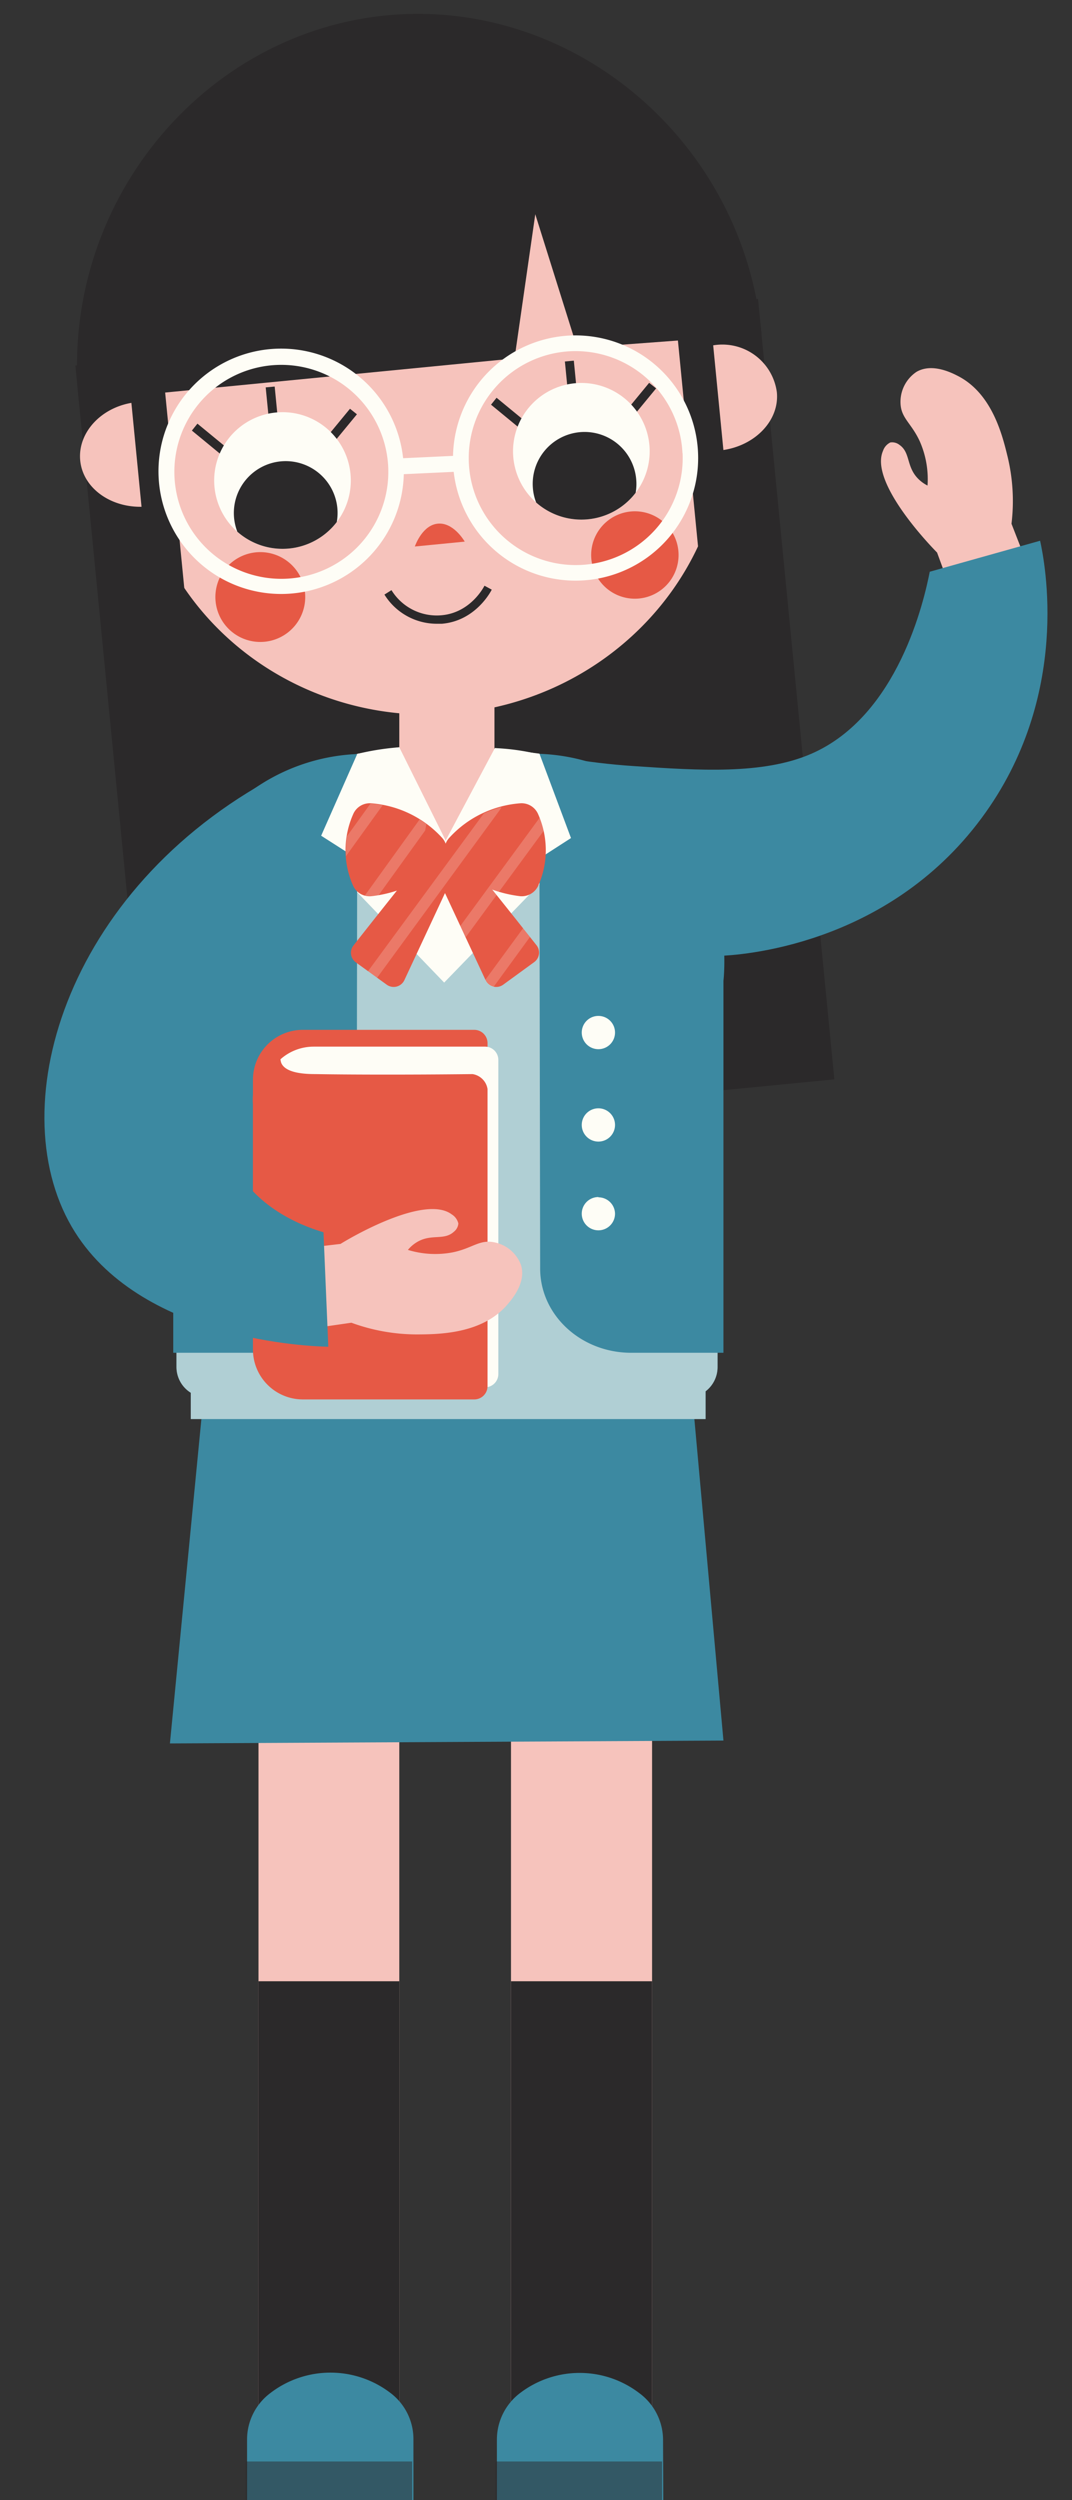 <?xml version="1.0" encoding="UTF-8"?>
<!DOCTYPE svg PUBLIC '-//W3C//DTD SVG 1.0//EN'
          'http://www.w3.org/TR/2001/REC-SVG-20010904/DTD/svg10.dtd'>
<svg data-name="1" height="450.8" preserveAspectRatio="xMidYMid meet" version="1.0" viewBox="-8.0 -2.5 193.3 450.8" width="193.3" xmlns="http://www.w3.org/2000/svg" xmlns:xlink="http://www.w3.org/1999/xlink" zoomAndPan="magnify"
><rect x="-8.0" y="-2.5" width="193.3" height="450.8" fill="#333333" stroke="none"/><g id="change1_1"
  ><path d="M109.58,297V441.35H84.14V297Z" fill="#f6c3bc"
  /></g
  ><g id="change2_1"
  ><path d="M109.58,354.74v86.61H84.14V354.74Z" fill="#2b292a"
  /></g
  ><g id="change1_2"
  ><path d="M64,297V441.35H38.61V297Z" fill="#f6c3bc"
  /></g
  ><g id="change3_1"
  ><path d="M122.45,311.34l-99.81.52q3.12-32.1,6.23-64.21h87.82Z" fill="#3c89a1"
  /></g
  ><g id="change2_2"
  ><path d="M64,354.74v86.61H38.61V354.74Z" fill="#2b292a"
  /></g
  ><g id="change2_3"
  ><path d="M142.45,192.12l-123.11,12L5.59,63.41l123.1-12Z" fill="#2b292a"
  /></g
  ><g id="change3_2"
  ><path d="M121.39,187.16V244a5.51,5.51,0,0,1-2.16,4.37v5H26.4v-4.74A5.48,5.48,0,0,1,23.82,244V187.16c-.59-16.83,7-23.35,9.42-25.2,5.59-4.19,10.44-6.29,18-8.34,15.59-4.2,28.6-2.15,36.44-.83,11.11,1.87,16.67,2.8,22.1,7.25C120.38,168.72,121.27,182.88,121.39,187.16Z" fill="#3c89a1"
  /></g
  ><g id="change4_1"
  ><path d="M121.39,187.16V244a5.51,5.51,0,0,1-2.16,4.37v5H26.4v-4.74A5.48,5.48,0,0,1,23.82,244V187.16c-.59-16.83,7-23.35,9.42-25.2,5.59-4.19,10.44-6.29,18-8.34,15.59-4.2,28.6-2.15,36.44-.83,11.11,1.87,16.67,2.8,22.1,7.25C120.38,168.72,121.27,182.88,121.39,187.16Z" fill="#fefdf6" opacity=".6"
  /></g
  ><g id="change1_3"
  ><path d="M122.4,78.65c-1.75,24.43-21.66,44.89-47.84,47.44S24.9,112.45,18.46,88.83c-6.16.53-11.53-3.18-12-8.34S10.55,70.56,16.77,70l.31,0L13.93,35,116.52,25l3.56,34.87a9.91,9.91,0,0,1,12,8.35C132.57,73.23,128.28,77.78,122.4,78.65Z" fill="#f6c3bc"
  /></g
  ><g id="change2_4"
  ><path d="M39.91,67.35l1.62-.15,1.26,12.9-1.61.15Zm15.2,3.85-8.23,10,1.25,1,8.23-10ZM26.6,75.14l10,8.23,1-1.25-10-8.23Z" fill="#2b292a"
  /></g
  ><g id="change4_2"
  ><path d="M41.75,71.88A12.32,12.32,0,1,0,55.2,82.94,12.3,12.3,0,0,0,41.75,71.88Z" fill="#fefdf6"
  /></g
  ><g id="change2_5"
  ><path d="M42.61,80.69a9.36,9.36,0,0,0-8.4,10.22,9.72,9.72,0,0,0,.58,2.46,12.31,12.31,0,0,0,17.94-1.75,9.6,9.6,0,0,0,.1-2.52A9.36,9.36,0,0,0,42.61,80.69Z" fill="#2b292a"
  /></g
  ><g id="change2_6"
  ><path d="M93.86,62.68l1.61-.15,1.26,12.9-1.61.15Zm15.19,3.85-8.23,10,1.26,1,8.23-10ZM80.54,70.47l10,8.23,1-1.25-10-8.23Z" fill="#2b292a"
  /></g
  ><g id="change4_3"
  ><path d="M95.63,66.61a12.32,12.32,0,1,0,13.46,11.06A12.32,12.32,0,0,0,95.63,66.61Z" fill="#fefdf6"
  /></g
  ><g id="change2_7"
  ><path d="M96.49,75.43A9.36,9.36,0,0,0,88.1,85.65a9.11,9.11,0,0,0,.58,2.46,12.32,12.32,0,0,0,17.94-1.76,9.18,9.18,0,0,0,.09-2.52A9.35,9.35,0,0,0,96.49,75.43Z" fill="#2b292a"
  /></g
  ><g id="change5_1"
  ><path d="M114.32,96.8a7.88,7.88,0,1,1-8.61-7.07A7.88,7.88,0,0,1,114.32,96.8Z" fill="#e65945"
  /></g
  ><g id="change5_2"
  ><path d="M47,104.37a8.1,8.1,0,1,1-8.85-7.28A8.11,8.11,0,0,1,47,104.37Z" fill="#e65945"
  /></g
  ><g id="change5_3"
  ><path d="M75.8,95.16l-9,.88c.17-.47,1.46-3.86,4.14-4.12S75.55,94.73,75.8,95.16Z" fill="#e65945"
  /></g
  ><g id="change1_4"
  ><path d="M81.16,117.38v33.09H64V117.38Z" fill="#f6c3bc"
  /></g
  ><g id="change4_4"
  ><path d="M104.62,141.09,72.09,174.67,39.77,141.1A47.56,47.56,0,0,1,64,132.24q4.18,8.41,8.36,16.81l8.87-16.66A40.63,40.63,0,0,1,91,134,41.24,41.24,0,0,1,104.62,141.09Z" fill="#fefdf6"
  /></g
  ><g id="change3_3"
  ><path d="M39.88,241.42H23.24V174.35c-.15-1.57-1.78-22.26,13.71-34a35.14,35.14,0,0,1,19.48-6.89l-.13,92.81C56.3,234.62,49,241.42,39.88,241.42Z" fill="#3c89a1"
  /></g
  ><g id="change3_4"
  ><path d="M89.4,226.23q-.08-46.41-.16-92.81a35.1,35.1,0,0,1,20.07,7.15c15.21,11.89,13.31,32.29,13.14,33.78v67.07H105.82C96.75,241.42,89.4,234.62,89.4,226.23Z" fill="#3c89a1"
  /></g
  ><g id="change1_5"
  ><path d="M177.42,99.72a17.71,17.71,0,0,1-5.72,3.86,16.12,16.12,0,0,1-7.93,1.18c-.93-2.55-1.87-5.09-2.8-7.63-2.49-2.53-12.09-13-9.75-18.33a2.61,2.61,0,0,1,1.32-1.52,2.13,2.13,0,0,1,1.64.43c1.94,1.33,1.26,3.73,3.15,5.87a6.41,6.41,0,0,0,1.92,1.47,16.93,16.93,0,0,0-1.41-8c-1.51-3.27-3.35-4.13-3.46-6.8a6.5,6.5,0,0,1,2.88-5.7c2.84-1.66,6.44.21,7.54.78,6.19,3.22,8,10.86,8.91,14.61a34.17,34.17,0,0,1,.68,12Z" fill="#f6c3bc"
  /></g
  ><g id="change3_5"
  ><path d="M169,145c-17.23,23.29-43.95,24.74-47.35,24.86L94.93,134.34c2.78.44,6.78,1,11.61,1.31,11.39.76,23,1.55,31.69-2.21,15.79-6.83,20.44-27.86,21.42-32.85L179.55,95C180.35,98.66,185.3,123,169,145Z" fill="#3c89a1"
  /></g
  ><g id="change4_5"
  ><path d="M96.9,183.68a3,3,0,1,1,3,3A3,3,0,0,1,96.9,183.68Zm3,13.66a3,3,0,1,0,3,3A3,3,0,0,0,99.92,197.34Zm0,16a3,3,0,1,0,3,3A3,3,0,0,0,99.92,213.39Z" fill="#fefdf6"
  /></g
  ><g id="change2_8"
  ><path d="M120.47,58.44l5.15,52.75-6.21.61-5.17-52.9L96.09,60.25q-3.78-12.06-7.57-24.12-1.87,13-3.74,26l-63,6.15,5.14,52.55-6.22.61L15.57,68.9l-9.36.92C2.67,34.49,28.55,3,62.57.19c33.28-2.69,63.47,23,66.75,57.6Z" fill="#2b292a"
  /></g
  ><g id="change3_6"
  ><path d="M66.55,448.33h-30v-10.9A10.47,10.47,0,0,1,40.74,429a17.79,17.79,0,0,1,21.7,0,10.43,10.43,0,0,1,4.11,8.37Z" fill="#3c89a1"
  /></g
  ><g id="change2_9"
  ><path d="M66.32,448.33h-30v-7h30Z" fill="#2b292a" opacity=".5"
  /></g
  ><g id="change3_7"
  ><path d="M111.6,448.33h-30V437.41a10.53,10.53,0,0,1,4.3-8.51,17.7,17.7,0,0,1,21.37.1,10.51,10.51,0,0,1,4.29,8.51Z" fill="#3c89a1"
  /></g
  ><g id="change2_10"
  ><path d="M111.38,448.33h-30v-7h30Z" fill="#2b292a" opacity=".5"
  /></g
  ><g id="change4_6"
  ><path d="M63.78,157.06l-13.87-8.87q3.26-7.4,6.52-14.77L64,132.24Q63.92,144.66,63.78,157.06Z" fill="#fefdf6"
  /></g
  ><g id="change4_7"
  ><path d="M81.27,132.39l8,1q2.85,7.61,5.69,15.22l-13.05,8.42Q81.58,144.73,81.27,132.39Z" fill="#fefdf6"
  /></g
  ><g id="change5_4"
  ><path d="M85.76,159.09a22.85,22.85,0,0,1-5-1.19q4,5,8,10.06a2.13,2.13,0,0,1-.41,3l-5.6,4.08a2.13,2.13,0,0,1-3.2-.82q-3.66-7.85-7.31-15.69l-7.32,15.69a2.13,2.13,0,0,1-3.2.82L56.13,171a2.13,2.13,0,0,1-.41-3q3.93-5,7.85-9.92A22,22,0,0,1,59,159.09a3.27,3.27,0,0,1-3.38-2,15.71,15.71,0,0,1-1.3-5.6,16,16,0,0,1,1.35-7.15,3.25,3.25,0,0,1,3.22-2,19.29,19.29,0,0,1,12.82,6.22,3.27,3.27,0,0,1,.65,1.06,3.3,3.3,0,0,1,.66-1.06,19.13,19.13,0,0,1,5.81-4.34,19.43,19.43,0,0,1,7-1.88,3.25,3.25,0,0,1,3.22,2,16,16,0,0,1,1.35,7.15,15.71,15.71,0,0,1-1.3,5.6A3.27,3.27,0,0,1,85.76,159.09Z" fill="#e65945"
  /></g
  ><g id="change4_8"
  ><path d="M61,142.69l-6.62,9.19c0-.12,0-.23,0-.35a16.11,16.11,0,0,1,.19-3.25l4.22-5.86h.16A19.34,19.34,0,0,1,61,142.69Zm7.67,4.53.21-1.14c-.38-.28-.79-.55-1.22-.82L57.77,159a3.3,3.3,0,0,0,1.26.11c.39-.05.8-.12,1.23-.19l8.4-11.67Zm17.66,17.64-6.81,9.3,0,.11A2.14,2.14,0,0,0,81,175.45l6.56-9Zm-4.77-6-.75-.94c.4.14.78.27,1.16.38l8.07-11a15,15,0,0,0-.74-2.34L75,164.46c.32.68.64,1.37,1,2ZM60,173.8l22.37-30.59,0-.18a19.78,19.78,0,0,0-3.12,1.13L58.35,172.63Z" fill="#fefdf6" opacity=".2"
  /></g
  ><g id="change5_5"
  ><path d="M79.91,185.62V243a2.39,2.39,0,0,1-2.4,2.4H46.61a9,9,0,0,1-9-9V192.19a9,9,0,0,1,9-9h30.9A2.4,2.4,0,0,1,79.91,185.62Z" fill="#e65945"
  /></g
  ><g id="change4_9"
  ><path d="M81.86,188.64v56.61a2.4,2.4,0,0,1-2.4,2.4H48.56a9,9,0,0,1-9-9V195.22a9,9,0,0,1,9-9h30.9A2.4,2.4,0,0,1,81.86,188.64Z" fill="#fefdf6"
  /></g
  ><g id="change5_6"
  ><path d="M79.91,193.87v53.57a2.39,2.39,0,0,1-2.4,2.39H46.61a9,9,0,0,1-9-9V196.61a10.12,10.12,0,0,1,2.17-7.1,9.28,9.28,0,0,1,3-2.34,2.76,2.76,0,0,0-.06,2c.81,1.89,4.44,2,6.18,2,5.18.09,15.23.15,28.32,0a3.27,3.27,0,0,1,1.87,1A3.19,3.19,0,0,1,79.91,193.87Z" fill="#e65945"
  /></g
  ><g id="change1_6"
  ><path d="M53.4,221.79c3-1.85,15.44-8.81,20.06-5.32a2.65,2.65,0,0,1,1.19,1.64,2.11,2.11,0,0,1-.8,1.48c-1.74,1.6-3.92.39-6.43,1.74a6.41,6.41,0,0,0-1.87,1.54,16.82,16.82,0,0,0,8.09.44c3.53-.73,4.79-2.33,7.41-1.82a6.45,6.45,0,0,1,4.89,4.1c1,3.15-1.66,6.22-2.47,7.16-4.55,5.3-12.4,5.34-16.26,5.36A34.41,34.41,0,0,1,55.36,236l-8.23,1.19a17.66,17.66,0,0,1-2.45-6.45,16,16,0,0,1,.65-8Z" fill="#f6c3bc"
  /></g
  ><g id="change3_8"
  ><path d="M49.44,171c-14.87,8.88-20.5,25-15.44,36,4.09,8.91,14,12,16.33,12.69l.87,20.64c-2.87-.05-34.25-1-46.27-21.64C-8,196.47,4.42,156.31,43.75,136.43Q46.6,153.71,49.44,171Z" fill="#3c89a1"
  /></g
  ><g id="change2_11"
  ><path d="M80.67,103.82c-.11.23-2.87,5.64-9,6.15-.31,0-.62,0-.93,0a11.12,11.12,0,0,1-9.42-5.26l1.27-.8a9.58,9.58,0,0,0,9,4.53c5.28-.45,7.67-5.13,7.77-5.33Z" fill="#2b292a"
  /></g
  ><g id="change4_10"
  ><path d="M94.76,58a22.14,22.14,0,0,0-21.07,21.7l-9,.42A22.12,22.12,0,1,0,64.81,83l9-.42A22.11,22.11,0,1,0,94.76,58ZM62,81.68A19.29,19.29,0,1,1,41.81,63.31,19.31,19.31,0,0,1,62,81.68Zm53.08-2.48A19.29,19.29,0,1,1,94.89,60.83,19.31,19.31,0,0,1,115.06,79.2Z" fill="#fefdf6"
  /></g
></svg
>
